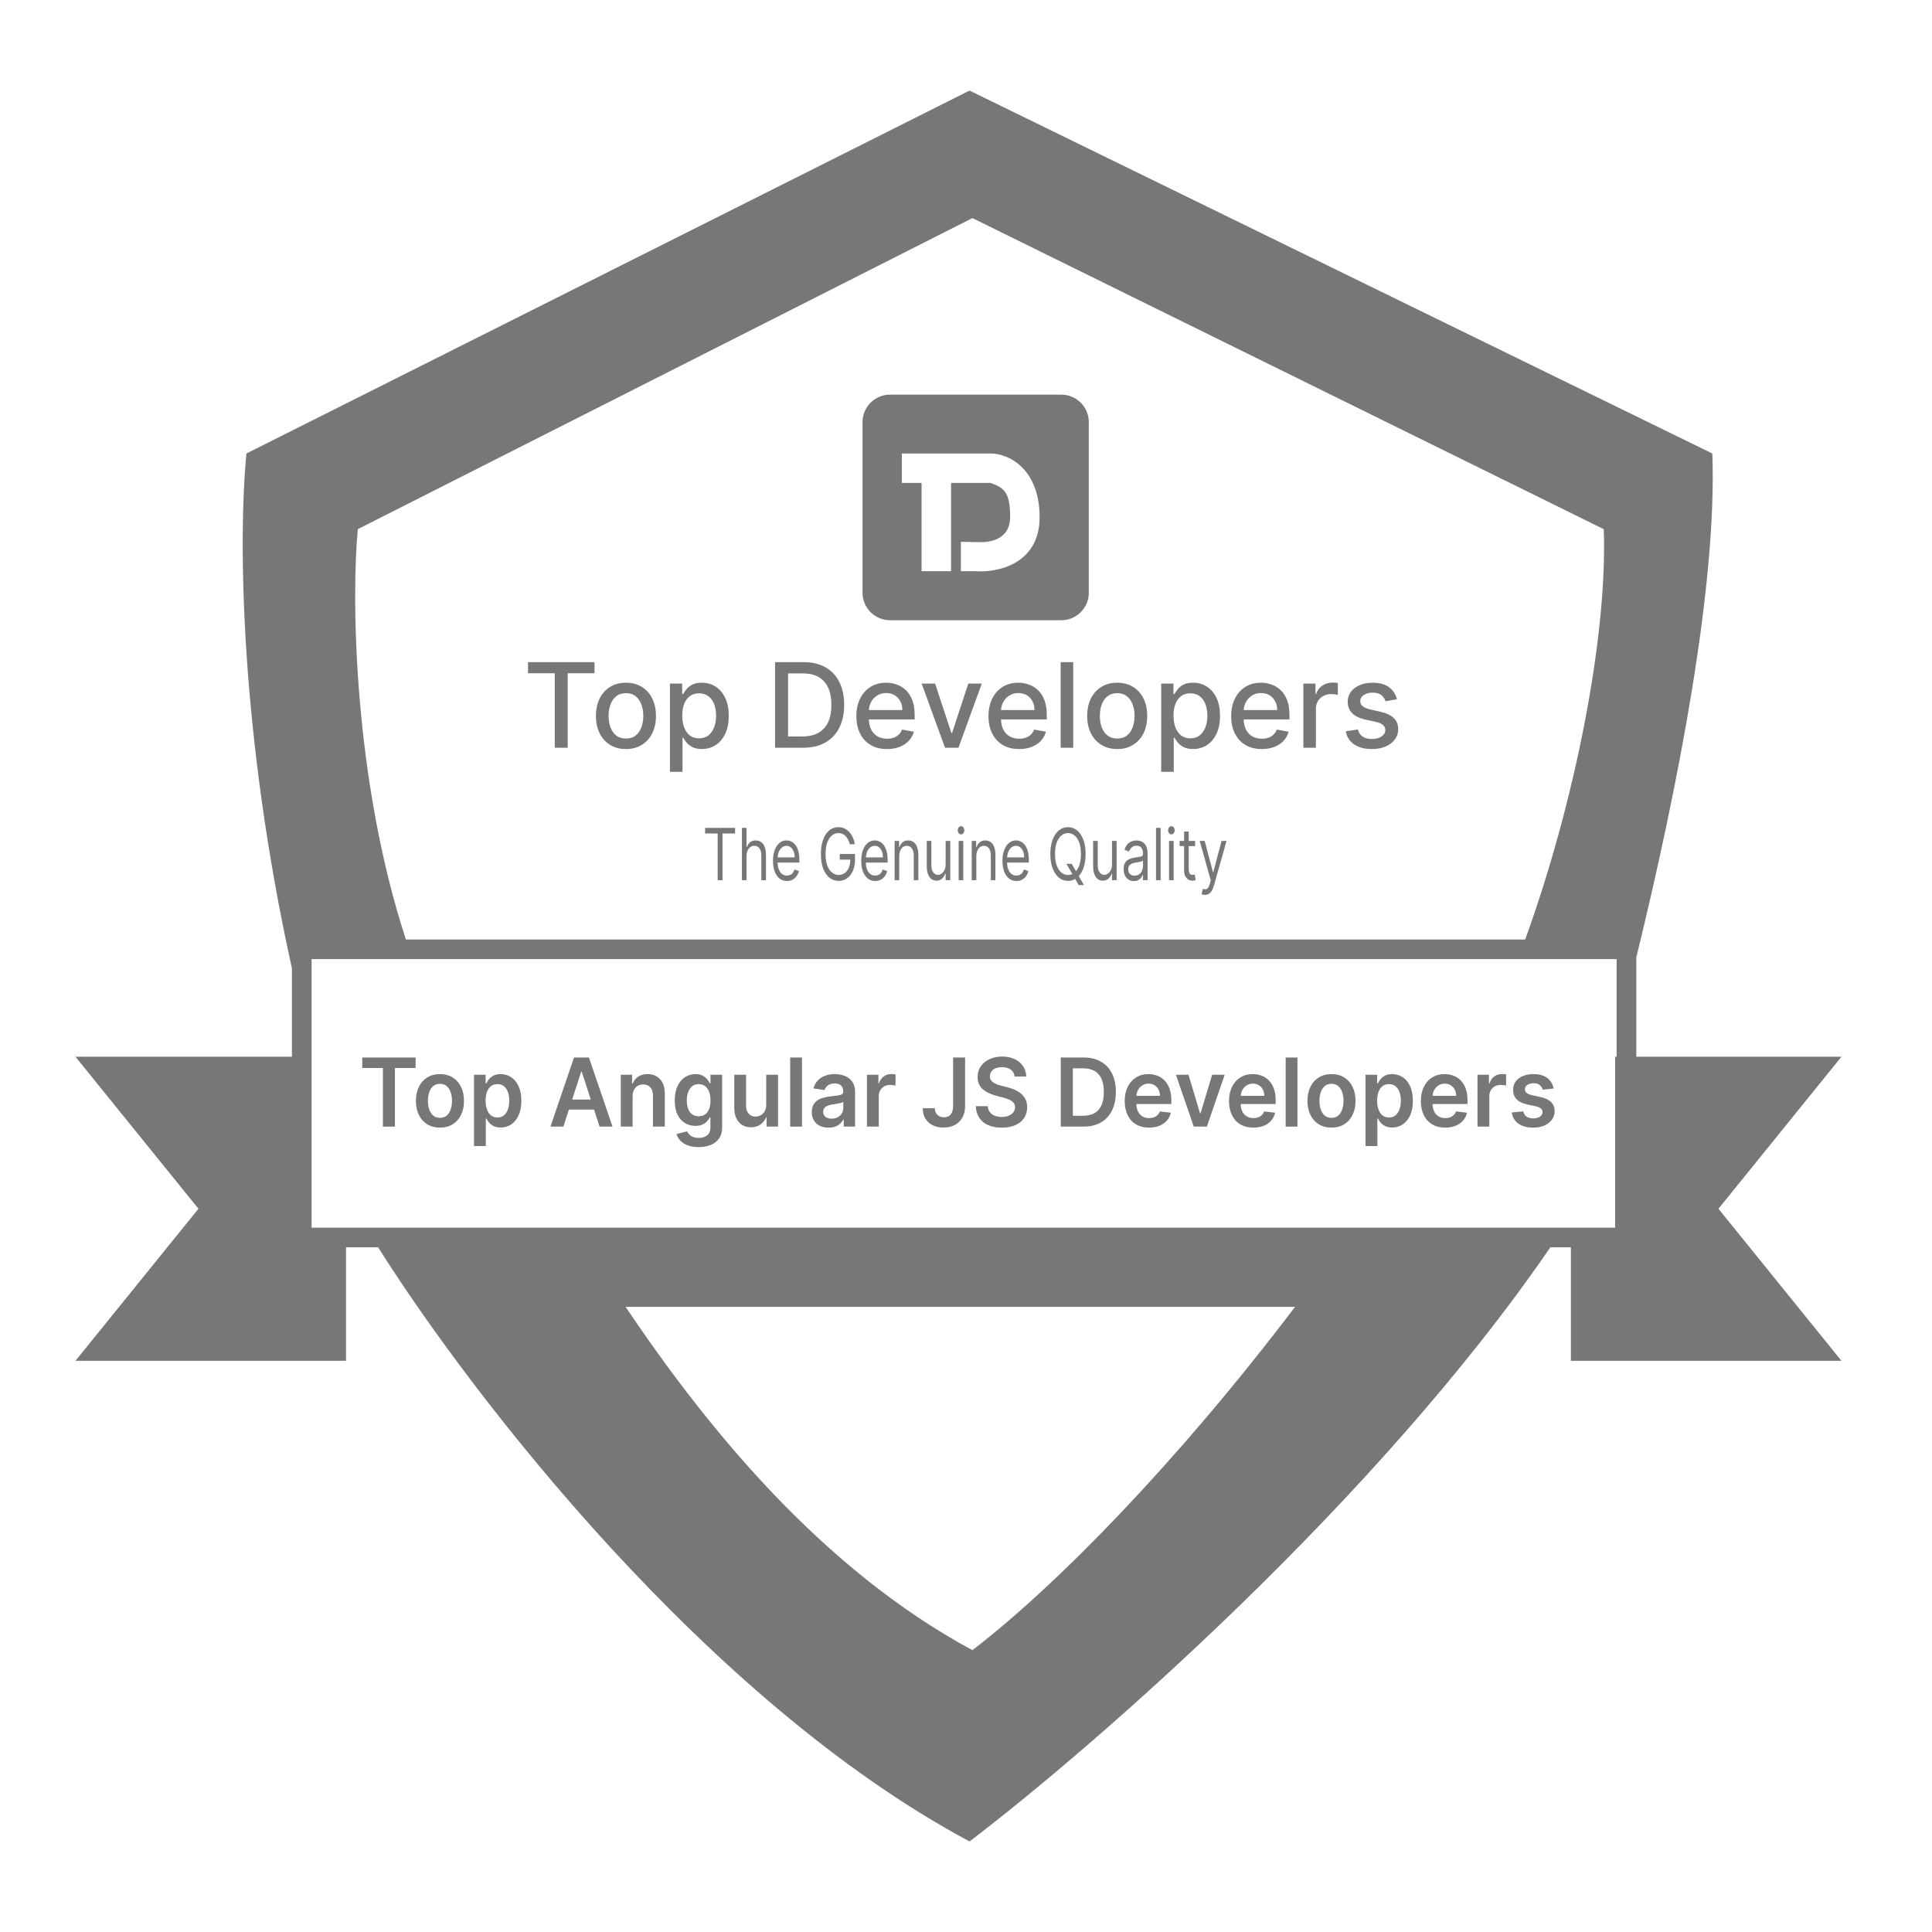 <?xml version="1.0" encoding="UTF-8"?> <svg xmlns="http://www.w3.org/2000/svg" width="128" height="128" viewBox="0 0 128 128" fill="none"> <path d="M66.964 70.865C67.114 70.974 67.199 71.126 67.219 71.321H67.991C67.987 71.063 67.917 70.835 67.781 70.637C67.646 70.437 67.459 70.282 67.221 70.17C66.985 70.057 66.709 70 66.395 70C66.085 70 65.807 70.057 65.562 70.17C65.317 70.282 65.123 70.439 64.98 70.642C64.839 70.844 64.769 71.081 64.769 71.35C64.769 71.678 64.874 71.941 65.084 72.139C65.296 72.336 65.585 72.483 65.949 72.58L66.453 72.714C66.612 72.756 66.75 72.803 66.869 72.857C66.988 72.909 67.081 72.975 67.148 73.054C67.214 73.131 67.248 73.23 67.249 73.349C67.248 73.48 67.21 73.595 67.135 73.693C67.06 73.79 66.956 73.866 66.823 73.921C66.692 73.975 66.539 74.001 66.365 74.001C66.197 74.001 66.046 73.975 65.91 73.923C65.776 73.871 65.668 73.792 65.584 73.686C65.5 73.581 65.453 73.448 65.441 73.288H64.652C64.663 73.592 64.74 73.85 64.881 74.062C65.024 74.273 65.221 74.434 65.474 74.545C65.727 74.655 66.026 74.71 66.371 74.71C66.726 74.71 67.028 74.653 67.277 74.54C67.528 74.425 67.72 74.267 67.853 74.064C67.985 73.86 68.052 73.624 68.052 73.355C68.052 73.157 68.016 72.984 67.944 72.837C67.871 72.689 67.773 72.563 67.649 72.459C67.527 72.355 67.388 72.268 67.232 72.2C67.078 72.131 66.917 72.077 66.75 72.037L66.334 71.929C66.243 71.907 66.153 71.879 66.064 71.847C65.975 71.814 65.893 71.773 65.82 71.726C65.746 71.677 65.688 71.617 65.644 71.547C65.603 71.477 65.582 71.394 65.582 71.299C65.583 71.184 65.616 71.082 65.679 70.993C65.743 70.903 65.834 70.832 65.954 70.78C66.073 70.728 66.217 70.702 66.384 70.702C66.622 70.702 66.815 70.756 66.964 70.865Z" fill="#777777"></path> <path d="M24 70.063V70.758H25.369V74.641H26.165V70.758H27.534V70.063H24Z" fill="#777777"></path> <path fill-rule="evenodd" clip-rule="evenodd" d="M28.305 74.487C28.542 74.634 28.824 74.708 29.148 74.708C29.473 74.708 29.754 74.634 29.991 74.487C30.229 74.339 30.413 74.133 30.543 73.867C30.674 73.602 30.74 73.292 30.74 72.937C30.74 72.583 30.674 72.272 30.543 72.005C30.413 71.738 30.229 71.531 29.991 71.384C29.754 71.236 29.473 71.162 29.148 71.162C28.824 71.162 28.542 71.236 28.305 71.384C28.067 71.531 27.882 71.738 27.751 72.005C27.621 72.272 27.556 72.583 27.556 72.937C27.556 73.292 27.621 73.602 27.751 73.867C27.882 74.133 28.067 74.339 28.305 74.487ZM29.594 73.91C29.475 74.01 29.328 74.06 29.152 74.06C28.972 74.06 28.822 74.01 28.703 73.91C28.584 73.808 28.496 73.673 28.436 73.503C28.379 73.333 28.35 73.144 28.35 72.935C28.35 72.725 28.379 72.535 28.436 72.365C28.496 72.194 28.584 72.057 28.703 71.956C28.822 71.855 28.972 71.804 29.152 71.804C29.328 71.804 29.475 71.855 29.594 71.956C29.712 72.057 29.8 72.194 29.857 72.365C29.917 72.535 29.946 72.725 29.946 72.935C29.946 73.144 29.917 73.333 29.857 73.503C29.8 73.673 29.712 73.808 29.594 73.91Z" fill="#777777"></path> <path fill-rule="evenodd" clip-rule="evenodd" d="M31.404 75.928V71.207H32.174V71.775H32.22C32.26 71.692 32.317 71.603 32.391 71.509C32.464 71.414 32.564 71.332 32.689 71.265C32.815 71.197 32.975 71.162 33.169 71.162C33.426 71.162 33.657 71.23 33.864 71.366C34.071 71.5 34.236 71.699 34.357 71.963C34.479 72.225 34.541 72.547 34.541 72.928C34.541 73.305 34.481 73.626 34.361 73.89C34.241 74.153 34.078 74.355 33.872 74.493C33.666 74.632 33.432 74.701 33.171 74.701C32.981 74.701 32.823 74.668 32.698 74.603C32.572 74.537 32.471 74.458 32.395 74.366C32.32 74.272 32.262 74.183 32.22 74.1H32.187V75.928H31.404ZM32.172 72.924C32.172 73.146 32.203 73.341 32.263 73.507C32.325 73.674 32.414 73.805 32.529 73.899C32.646 73.991 32.787 74.037 32.953 74.037C33.126 74.037 33.271 73.99 33.388 73.894C33.505 73.797 33.592 73.665 33.652 73.499C33.712 73.33 33.742 73.139 33.742 72.924C33.742 72.711 33.713 72.522 33.654 72.356C33.595 72.191 33.507 72.061 33.39 71.967C33.273 71.873 33.127 71.826 32.953 71.826C32.786 71.826 32.644 71.872 32.527 71.963C32.41 72.054 32.321 72.181 32.261 72.345C32.202 72.509 32.172 72.702 32.172 72.924Z" fill="#777777"></path> <path fill-rule="evenodd" clip-rule="evenodd" d="M36.469 74.641H37.325L37.691 73.512H39.357L39.724 74.641H40.58L39.019 70.063H38.028L36.469 74.641ZM39.14 72.846L38.541 71.001H38.506L37.908 72.846H39.14Z" fill="#777777"></path> <path d="M41.912 72.629V74.641H41.129V71.207H41.877V71.791H41.916C41.993 71.598 42.114 71.446 42.282 71.332C42.45 71.219 42.659 71.162 42.907 71.162C43.136 71.162 43.336 71.213 43.506 71.314C43.678 71.416 43.81 71.563 43.904 71.755C43.999 71.947 44.046 72.18 44.044 72.454V74.641H43.261V72.58C43.261 72.35 43.204 72.171 43.088 72.041C42.974 71.911 42.817 71.847 42.615 71.847C42.478 71.847 42.356 71.878 42.249 71.94C42.144 72.001 42.061 72.09 42.001 72.206C41.941 72.323 41.912 72.463 41.912 72.629Z" fill="#777777"></path> <path fill-rule="evenodd" clip-rule="evenodd" d="M45.56 75.882C45.762 75.96 46.004 76 46.285 76C46.584 76 46.85 75.952 47.085 75.857C47.32 75.762 47.506 75.618 47.641 75.425C47.777 75.233 47.844 74.99 47.844 74.697V71.207H47.072V71.775H47.029C46.99 71.692 46.933 71.603 46.858 71.509C46.783 71.414 46.682 71.332 46.555 71.265C46.43 71.197 46.27 71.162 46.075 71.162C45.82 71.162 45.589 71.23 45.381 71.366C45.173 71.5 45.008 71.698 44.886 71.958C44.765 72.218 44.704 72.536 44.704 72.913C44.704 73.287 44.765 73.598 44.886 73.847C45.008 74.095 45.173 74.281 45.379 74.406C45.587 74.53 45.818 74.592 46.073 74.592C46.264 74.592 46.421 74.562 46.547 74.502C46.674 74.443 46.775 74.369 46.852 74.281C46.93 74.193 46.989 74.107 47.029 74.024H47.068V74.674C47.068 74.928 46.995 75.109 46.85 75.22C46.704 75.332 46.52 75.388 46.298 75.388C46.141 75.388 46.01 75.365 45.907 75.32C45.804 75.277 45.723 75.222 45.662 75.155C45.602 75.089 45.556 75.023 45.524 74.956L44.819 75.133C44.866 75.292 44.951 75.437 45.074 75.569C45.197 75.7 45.359 75.804 45.56 75.882ZM46.715 73.832C46.599 73.915 46.457 73.957 46.292 73.957C46.12 73.957 45.975 73.914 45.857 73.827C45.74 73.739 45.651 73.617 45.591 73.46C45.532 73.302 45.502 73.118 45.502 72.908C45.502 72.701 45.532 72.516 45.591 72.354C45.65 72.19 45.738 72.061 45.855 71.967C45.971 71.873 46.117 71.826 46.292 71.826C46.46 71.826 46.602 71.872 46.718 71.963C46.834 72.052 46.922 72.178 46.981 72.341C47.042 72.503 47.072 72.692 47.072 72.908C47.072 73.127 47.042 73.315 46.981 73.472C46.921 73.628 46.832 73.748 46.715 73.832Z" fill="#777777"></path> <path d="M50.764 73.197V71.207H51.547V74.641H50.788V74.031H50.754C50.678 74.223 50.555 74.38 50.384 74.502C50.214 74.624 50.004 74.686 49.754 74.686C49.536 74.686 49.344 74.636 49.177 74.536C49.011 74.434 48.881 74.288 48.788 74.095C48.694 73.902 48.647 73.668 48.647 73.393V71.207H49.43V73.268C49.43 73.486 49.487 73.659 49.603 73.787C49.718 73.915 49.87 73.979 50.057 73.979C50.172 73.979 50.284 73.95 50.392 73.892C50.5 73.834 50.589 73.747 50.658 73.633C50.729 73.516 50.764 73.371 50.764 73.197Z" fill="#777777"></path> <path d="M53.135 74.641V70.063H52.352V74.641H53.135Z" fill="#777777"></path> <path fill-rule="evenodd" clip-rule="evenodd" d="M54.896 74.71C54.686 74.71 54.496 74.671 54.328 74.594C54.16 74.515 54.028 74.399 53.93 74.245C53.833 74.092 53.785 73.902 53.785 73.677C53.785 73.484 53.819 73.323 53.889 73.197C53.958 73.07 54.052 72.969 54.172 72.893C54.291 72.817 54.426 72.759 54.576 72.721C54.728 72.68 54.884 72.651 55.046 72.633C55.24 72.612 55.398 72.594 55.519 72.578C55.64 72.56 55.728 72.533 55.783 72.497C55.839 72.46 55.867 72.402 55.867 72.325V72.311C55.867 72.143 55.819 72.013 55.722 71.92C55.626 71.828 55.487 71.782 55.305 71.782C55.113 71.782 54.961 71.825 54.849 71.911C54.738 71.998 54.663 72.1 54.624 72.218L53.893 72.11C53.95 71.902 54.046 71.727 54.178 71.587C54.311 71.446 54.473 71.34 54.665 71.27C54.857 71.198 55.069 71.162 55.301 71.162C55.461 71.162 55.62 71.182 55.779 71.221C55.937 71.259 56.082 71.323 56.214 71.413C56.345 71.501 56.45 71.621 56.529 71.773C56.61 71.925 56.65 72.115 56.65 72.343V74.641H55.898V74.169H55.872C55.824 74.264 55.757 74.354 55.671 74.437C55.586 74.519 55.478 74.586 55.348 74.636C55.22 74.686 55.069 74.71 54.896 74.71ZM55.1 74.115C55.257 74.115 55.393 74.084 55.508 74.019C55.624 73.954 55.712 73.867 55.774 73.76C55.838 73.653 55.87 73.536 55.87 73.409V73.004C55.845 73.025 55.803 73.045 55.744 73.063C55.687 73.081 55.622 73.096 55.55 73.109C55.477 73.123 55.406 73.135 55.335 73.145C55.265 73.156 55.203 73.165 55.151 73.172C55.035 73.189 54.93 73.215 54.838 73.253C54.746 73.29 54.673 73.342 54.62 73.409C54.566 73.475 54.539 73.56 54.539 73.664C54.539 73.813 54.592 73.925 54.697 74.001C54.803 74.078 54.937 74.115 55.1 74.115Z" fill="#777777"></path> <path d="M58.197 71.207H57.438V74.641H58.221V72.622C58.221 72.476 58.253 72.347 58.318 72.236C58.383 72.124 58.471 72.037 58.584 71.974C58.698 71.91 58.826 71.878 58.969 71.878C59.035 71.878 59.104 71.883 59.174 71.893C59.246 71.902 59.299 71.913 59.332 71.925V71.18C59.296 71.173 59.251 71.168 59.196 71.165C59.143 71.16 59.094 71.158 59.051 71.158C58.861 71.158 58.691 71.212 58.543 71.321C58.396 71.428 58.292 71.581 58.231 71.779H58.197V71.207Z" fill="#777777"></path> <path d="M63.145 70.063H63.941V73.282C63.94 73.577 63.879 73.831 63.76 74.044C63.64 74.256 63.473 74.419 63.258 74.534C63.044 74.647 62.796 74.703 62.512 74.703C62.252 74.703 62.019 74.656 61.811 74.56C61.605 74.463 61.441 74.32 61.32 74.131C61.199 73.942 61.138 73.706 61.138 73.425H61.936C61.938 73.548 61.964 73.655 62.014 73.744C62.066 73.834 62.137 73.902 62.228 73.95C62.319 73.998 62.424 74.022 62.542 74.022C62.67 74.022 62.779 73.994 62.868 73.939C62.958 73.882 63.026 73.799 63.072 73.689C63.119 73.578 63.144 73.443 63.145 73.282V70.063Z" fill="#777777"></path> <path fill-rule="evenodd" clip-rule="evenodd" d="M71.779 74.641H70.278V70.063H71.809C72.249 70.063 72.626 70.154 72.942 70.338C73.26 70.519 73.503 70.781 73.673 71.122C73.844 71.463 73.929 71.872 73.929 72.347C73.929 72.824 73.843 73.234 73.671 73.577C73.501 73.919 73.255 74.183 72.934 74.366C72.614 74.549 72.229 74.641 71.779 74.641ZM71.08 73.923H71.74C72.048 73.923 72.306 73.865 72.512 73.749C72.718 73.631 72.873 73.456 72.977 73.224C73.081 72.99 73.133 72.697 73.133 72.347C73.133 71.997 73.081 71.706 72.977 71.475C72.873 71.243 72.719 71.069 72.516 70.954C72.314 70.838 72.064 70.78 71.764 70.78H71.08V73.923Z" fill="#777777"></path> <path fill-rule="evenodd" clip-rule="evenodd" d="M75.264 74.493C75.506 74.636 75.794 74.708 76.127 74.708C76.385 74.708 76.614 74.668 76.815 74.587C77.015 74.505 77.18 74.391 77.308 74.243C77.438 74.094 77.526 73.919 77.572 73.72L76.841 73.635C76.806 73.732 76.755 73.813 76.687 73.879C76.619 73.944 76.539 73.994 76.447 74.028C76.355 74.061 76.252 74.078 76.138 74.078C75.968 74.078 75.819 74.04 75.692 73.966C75.565 73.89 75.467 73.781 75.396 73.639C75.328 73.501 75.293 73.336 75.29 73.145H77.604V72.897C77.604 72.596 77.564 72.337 77.483 72.119C77.402 71.9 77.291 71.72 77.15 71.578C77.01 71.437 76.849 71.332 76.666 71.265C76.484 71.197 76.291 71.162 76.086 71.162C75.769 71.162 75.493 71.238 75.258 71.388C75.023 71.537 74.84 71.746 74.708 72.014C74.579 72.281 74.514 72.591 74.514 72.944C74.514 73.303 74.579 73.615 74.708 73.881C74.838 74.145 75.023 74.349 75.264 74.493ZM75.292 72.6C75.299 72.465 75.332 72.341 75.392 72.227C75.46 72.097 75.554 71.993 75.675 71.914C75.796 71.833 75.937 71.793 76.097 71.793C76.247 71.793 76.378 71.828 76.49 71.898C76.604 71.968 76.693 72.064 76.756 72.186C76.82 72.307 76.852 72.445 76.854 72.6H75.292Z" fill="#777777"></path> <path d="M79.956 74.641H79.091L77.908 71.207H78.742L79.506 73.758H79.54L80.306 71.207H81.139L79.956 74.641Z" fill="#777777"></path> <path fill-rule="evenodd" clip-rule="evenodd" d="M82.175 74.493C82.418 74.636 82.705 74.708 83.038 74.708C83.296 74.708 83.526 74.668 83.726 74.587C83.927 74.505 84.091 74.391 84.219 74.243C84.349 74.094 84.437 73.919 84.483 73.72L83.752 73.635C83.717 73.732 83.666 73.813 83.599 73.879C83.531 73.944 83.451 73.994 83.358 74.028C83.266 74.061 83.163 74.078 83.049 74.078C82.879 74.078 82.731 74.04 82.604 73.966C82.477 73.89 82.378 73.781 82.307 73.639C82.239 73.501 82.204 73.336 82.201 73.145H84.516V72.897C84.516 72.596 84.475 72.337 84.394 72.119C84.314 71.9 84.203 71.72 84.061 71.578C83.921 71.437 83.76 71.332 83.577 71.265C83.395 71.197 83.202 71.162 82.997 71.162C82.68 71.162 82.404 71.238 82.169 71.388C81.934 71.537 81.751 71.746 81.62 72.014C81.49 72.281 81.425 72.591 81.425 72.944C81.425 73.303 81.49 73.615 81.62 73.881C81.749 74.145 81.935 74.349 82.175 74.493ZM82.203 72.6C82.21 72.465 82.244 72.341 82.303 72.227C82.371 72.097 82.465 71.993 82.586 71.914C82.707 71.833 82.848 71.793 83.008 71.793C83.158 71.793 83.289 71.828 83.402 71.898C83.516 71.968 83.604 72.064 83.668 72.186C83.731 72.307 83.764 72.445 83.765 72.6H82.203Z" fill="#777777"></path> <path d="M85.961 70.063V74.641H85.178V70.063H85.961Z" fill="#777777"></path> <path fill-rule="evenodd" clip-rule="evenodd" d="M87.371 74.487C87.609 74.634 87.891 74.708 88.215 74.708C88.539 74.708 88.821 74.634 89.058 74.487C89.296 74.339 89.48 74.133 89.61 73.867C89.741 73.602 89.807 73.292 89.807 72.937C89.807 72.583 89.741 72.272 89.61 72.005C89.48 71.738 89.296 71.531 89.058 71.384C88.821 71.236 88.539 71.162 88.215 71.162C87.891 71.162 87.609 71.236 87.371 71.384C87.134 71.531 86.949 71.738 86.818 72.005C86.688 72.272 86.623 72.583 86.623 72.937C86.623 73.292 86.688 73.602 86.818 73.867C86.949 74.133 87.134 74.339 87.371 74.487ZM88.66 73.91C88.542 74.01 88.395 74.06 88.219 74.06C88.039 74.06 87.889 74.01 87.769 73.91C87.651 73.808 87.563 73.673 87.503 73.503C87.446 73.333 87.417 73.144 87.417 72.935C87.417 72.725 87.446 72.535 87.503 72.365C87.563 72.194 87.651 72.057 87.769 71.956C87.889 71.855 88.039 71.804 88.219 71.804C88.395 71.804 88.542 71.855 88.66 71.956C88.779 72.057 88.867 72.194 88.924 72.365C88.984 72.535 89.013 72.725 89.013 72.935C89.013 73.144 88.984 73.333 88.924 73.503C88.867 73.673 88.779 73.808 88.66 73.91Z" fill="#777777"></path> <path fill-rule="evenodd" clip-rule="evenodd" d="M90.471 75.928V71.207H91.241V71.775H91.287C91.327 71.692 91.384 71.603 91.458 71.509C91.531 71.414 91.631 71.332 91.756 71.265C91.882 71.197 92.042 71.162 92.236 71.162C92.493 71.162 92.724 71.23 92.93 71.366C93.138 71.5 93.302 71.699 93.424 71.963C93.546 72.225 93.607 72.547 93.607 72.928C93.607 73.305 93.548 73.626 93.428 73.89C93.308 74.153 93.145 74.355 92.939 74.493C92.733 74.632 92.499 74.701 92.238 74.701C92.048 74.701 91.89 74.668 91.765 74.603C91.639 74.537 91.538 74.458 91.462 74.366C91.387 74.272 91.329 74.183 91.287 74.1H91.254V75.928H90.471ZM91.239 72.924C91.239 73.146 91.269 73.341 91.33 73.507C91.392 73.674 91.481 73.805 91.596 73.899C91.713 73.991 91.854 74.037 92.02 74.037C92.193 74.037 92.338 73.99 92.455 73.894C92.571 73.797 92.659 73.665 92.719 73.499C92.779 73.33 92.809 73.139 92.809 72.924C92.809 72.711 92.78 72.522 92.721 72.356C92.662 72.191 92.574 72.061 92.457 71.967C92.34 71.873 92.194 71.826 92.02 71.826C91.853 71.826 91.711 71.872 91.594 71.963C91.477 72.054 91.388 72.181 91.328 72.345C91.269 72.509 91.239 72.702 91.239 72.924Z" fill="#777777"></path> <path fill-rule="evenodd" clip-rule="evenodd" d="M94.886 74.493C95.128 74.636 95.416 74.708 95.749 74.708C96.007 74.708 96.236 74.668 96.436 74.587C96.637 74.505 96.801 74.391 96.93 74.243C97.059 74.094 97.147 73.919 97.193 73.72L96.462 73.635C96.428 73.732 96.377 73.813 96.309 73.879C96.241 73.944 96.161 73.994 96.069 74.028C95.976 74.061 95.873 74.078 95.759 74.078C95.589 74.078 95.441 74.04 95.314 73.966C95.187 73.89 95.088 73.781 95.018 73.639C94.949 73.501 94.914 73.336 94.912 73.145H97.226V72.897C97.226 72.596 97.186 72.337 97.105 72.119C97.024 71.9 96.913 71.72 96.772 71.578C96.632 71.437 96.47 71.332 96.287 71.265C96.106 71.197 95.912 71.162 95.707 71.162C95.39 71.162 95.114 71.238 94.879 71.388C94.644 71.537 94.461 71.746 94.33 72.014C94.2 72.281 94.135 72.591 94.135 72.944C94.135 73.303 94.2 73.615 94.33 73.881C94.46 74.145 94.645 74.349 94.886 74.493ZM94.913 72.6C94.921 72.465 94.954 72.341 95.013 72.227C95.081 72.097 95.175 71.993 95.297 71.914C95.418 71.833 95.558 71.793 95.718 71.793C95.868 71.793 95.999 71.828 96.112 71.898C96.226 71.968 96.315 72.064 96.378 72.186C96.442 72.307 96.474 72.445 96.475 72.6H94.913Z" fill="#777777"></path> <path d="M97.888 71.207H98.647V71.779H98.682C98.743 71.581 98.846 71.428 98.993 71.321C99.142 71.212 99.311 71.158 99.502 71.158C99.545 71.158 99.593 71.16 99.647 71.165C99.701 71.168 99.747 71.173 99.783 71.18V71.925C99.75 71.913 99.697 71.902 99.625 71.893C99.554 71.883 99.486 71.878 99.419 71.878C99.277 71.878 99.148 71.91 99.034 71.974C98.922 72.037 98.833 72.124 98.769 72.236C98.704 72.347 98.671 72.476 98.671 72.622V74.641H97.888V71.207Z" fill="#777777"></path> <path d="M102.215 72.195L102.929 72.115C102.875 71.823 102.736 71.591 102.511 71.419C102.288 71.248 101.981 71.162 101.592 71.162C101.327 71.162 101.092 71.206 100.889 71.292C100.687 71.377 100.529 71.498 100.415 71.654C100.303 71.809 100.247 71.993 100.249 72.204C100.247 72.454 100.323 72.662 100.476 72.826C100.629 72.988 100.865 73.104 101.183 73.172L101.75 73.295C101.903 73.329 102.015 73.379 102.087 73.443C102.161 73.507 102.198 73.588 102.198 73.686C102.198 73.802 102.141 73.9 102.027 73.979C101.914 74.058 101.765 74.098 101.579 74.098C101.399 74.098 101.252 74.058 101.14 73.979C101.028 73.9 100.954 73.783 100.919 73.628L100.156 73.704C100.203 74.02 100.351 74.267 100.599 74.444C100.847 74.62 101.175 74.708 101.581 74.708C101.858 74.708 102.103 74.662 102.317 74.569C102.53 74.477 102.696 74.349 102.816 74.185C102.937 74.019 102.999 73.829 103 73.612C102.999 73.367 102.921 73.168 102.766 73.016C102.614 72.864 102.38 72.753 102.066 72.683L101.499 72.557C101.33 72.517 101.209 72.466 101.136 72.403C101.064 72.341 101.028 72.259 101.03 72.159C101.028 72.043 101.082 71.949 101.192 71.876C101.303 71.802 101.44 71.766 101.603 71.766C101.724 71.766 101.826 71.786 101.91 71.826C101.994 71.867 102.06 71.919 102.109 71.985C102.159 72.051 102.195 72.121 102.215 72.195Z" fill="#777777"></path> <path fill-rule="evenodd" clip-rule="evenodd" d="M57.145 27.965C57.145 26.96 57.962 26.146 58.97 26.146H70.311C71.319 26.146 72.136 26.96 72.136 27.965V39.273C72.136 40.278 71.319 41.092 70.311 41.092H58.97C57.962 41.092 57.145 40.278 57.145 39.273V27.965ZM59.752 30.045H65.618C66.922 30.045 68.877 31.15 68.877 34.269C68.877 37.388 66.053 37.951 64.641 37.843H63.663V35.894L64.77 35.919H64.966C65.767 35.934 66.922 35.628 66.922 34.269C66.922 32.709 66.596 32.319 65.618 31.994H63.011V37.843H61.056V31.994H59.752V30.045Z" fill="#777777"></path> <path d="M34.983 43.869V44.606H36.755V49.541H37.611V44.606H39.386V43.869H34.983Z" fill="#777777"></path> <path fill-rule="evenodd" clip-rule="evenodd" d="M41.47 49.627C41.07 49.627 40.721 49.535 40.423 49.352C40.125 49.169 39.894 48.914 39.729 48.585C39.564 48.257 39.482 47.873 39.482 47.433C39.482 46.992 39.564 46.606 39.729 46.276C39.894 45.945 40.125 45.688 40.423 45.506C40.721 45.323 41.07 45.232 41.47 45.232C41.87 45.232 42.219 45.323 42.518 45.506C42.816 45.688 43.047 45.945 43.212 46.276C43.377 46.606 43.459 46.992 43.459 47.433C43.459 47.873 43.377 48.257 43.212 48.585C43.047 48.914 42.816 49.169 42.518 49.352C42.219 49.535 41.87 49.627 41.47 49.627ZM41.473 48.931C41.732 48.931 41.947 48.863 42.118 48.726C42.288 48.59 42.414 48.408 42.495 48.181C42.579 47.954 42.62 47.704 42.62 47.43C42.62 47.159 42.579 46.91 42.495 46.683C42.414 46.454 42.288 46.27 42.118 46.132C41.947 45.993 41.732 45.924 41.473 45.924C41.212 45.924 40.995 45.993 40.823 46.132C40.653 46.27 40.526 46.454 40.443 46.683C40.361 46.91 40.321 47.159 40.321 47.43C40.321 47.704 40.361 47.954 40.443 48.181C40.526 48.408 40.653 48.59 40.823 48.726C40.995 48.863 41.212 48.931 41.473 48.931Z" fill="#777777"></path> <path fill-rule="evenodd" clip-rule="evenodd" d="M44.386 51.136V45.287H45.197V45.977H45.267C45.315 45.888 45.384 45.785 45.475 45.669C45.566 45.553 45.692 45.451 45.853 45.364C46.014 45.276 46.227 45.232 46.492 45.232C46.836 45.232 47.143 45.318 47.414 45.492C47.684 45.666 47.896 45.916 48.05 46.242C48.205 46.569 48.283 46.962 48.283 47.422C48.283 47.882 48.206 48.276 48.053 48.605C47.899 48.931 47.688 49.183 47.419 49.361C47.151 49.536 46.844 49.624 46.5 49.624C46.241 49.624 46.029 49.58 45.864 49.493C45.701 49.407 45.573 49.305 45.481 49.189C45.388 49.073 45.317 48.969 45.267 48.879H45.217V51.136H44.386ZM45.2 47.414C45.2 47.713 45.243 47.975 45.331 48.2C45.418 48.425 45.544 48.602 45.708 48.729C45.873 48.855 46.075 48.917 46.314 48.917C46.562 48.917 46.769 48.852 46.936 48.721C47.103 48.588 47.229 48.408 47.314 48.181C47.401 47.954 47.444 47.698 47.444 47.414C47.444 47.133 47.402 46.881 47.317 46.658C47.233 46.434 47.107 46.258 46.939 46.129C46.772 46 46.564 45.935 46.314 45.935C46.073 45.935 45.869 45.997 45.703 46.12C45.538 46.244 45.413 46.417 45.328 46.638C45.243 46.86 45.2 47.118 45.2 47.414Z" fill="#777777"></path> <path fill-rule="evenodd" clip-rule="evenodd" d="M53.192 49.541H51.35V43.869H53.25C53.808 43.869 54.286 43.983 54.686 44.21C55.086 44.435 55.393 44.759 55.606 45.182C55.82 45.603 55.928 46.108 55.928 46.697C55.928 47.287 55.819 47.795 55.603 48.22C55.388 48.644 55.077 48.971 54.67 49.2C54.262 49.427 53.77 49.541 53.192 49.541ZM52.209 48.793H53.145C53.578 48.793 53.938 48.712 54.225 48.549C54.512 48.385 54.727 48.148 54.87 47.837C55.012 47.526 55.083 47.145 55.083 46.697C55.083 46.252 55.012 45.874 54.87 45.564C54.729 45.254 54.519 45.018 54.239 44.858C53.959 44.697 53.612 44.617 53.197 44.617H52.209V48.793Z" fill="#777777"></path> <path fill-rule="evenodd" clip-rule="evenodd" d="M58.767 49.627C58.347 49.627 57.985 49.537 57.681 49.358C57.379 49.177 57.146 48.923 56.981 48.596C56.818 48.268 56.737 47.883 56.737 47.441C56.737 47.006 56.818 46.622 56.981 46.289C57.146 45.957 57.376 45.698 57.67 45.511C57.966 45.325 58.313 45.232 58.709 45.232C58.95 45.232 59.183 45.271 59.409 45.351C59.635 45.43 59.837 45.555 60.017 45.724C60.197 45.894 60.338 46.115 60.442 46.386C60.546 46.656 60.598 46.984 60.598 47.37V47.663H57.565C57.572 47.922 57.621 48.145 57.715 48.33C57.816 48.53 57.958 48.682 58.139 48.787C58.321 48.891 58.533 48.942 58.776 48.942C58.933 48.942 59.077 48.92 59.206 48.876C59.336 48.83 59.448 48.761 59.542 48.671C59.637 48.581 59.709 48.469 59.759 48.336L60.545 48.477C60.482 48.708 60.369 48.91 60.206 49.084C60.045 49.255 59.842 49.389 59.598 49.485C59.355 49.579 59.078 49.627 58.767 49.627ZM57.703 46.53C57.622 46.689 57.577 46.86 57.567 47.043H59.784C59.784 46.825 59.739 46.632 59.651 46.464C59.562 46.294 59.437 46.16 59.276 46.062C59.116 45.965 58.929 45.916 58.714 45.916C58.481 45.916 58.277 45.973 58.103 46.087C57.931 46.2 57.798 46.348 57.703 46.53Z" fill="#777777"></path> <path d="M63.5 49.541H62.611L61.061 45.287H61.952L63.033 48.56H63.077L64.155 45.287H65.047L63.5 49.541Z" fill="#777777"></path> <path fill-rule="evenodd" clip-rule="evenodd" d="M67.521 49.627C67.1 49.627 66.739 49.537 66.435 49.358C66.133 49.177 65.9 48.923 65.735 48.596C65.572 48.268 65.49 47.883 65.49 47.441C65.49 47.006 65.572 46.622 65.735 46.289C65.9 45.957 66.129 45.698 66.424 45.511C66.72 45.325 67.066 45.232 67.463 45.232C67.703 45.232 67.936 45.271 68.162 45.351C68.388 45.43 68.591 45.555 68.771 45.724C68.95 45.894 69.092 46.115 69.196 46.386C69.299 46.656 69.351 46.984 69.351 47.37V47.663H66.319C66.325 47.922 66.375 48.145 66.468 48.33C66.57 48.53 66.712 48.682 66.893 48.787C67.075 48.891 67.287 48.942 67.529 48.942C67.687 48.942 67.83 48.92 67.96 48.876C68.089 48.83 68.201 48.761 68.296 48.671C68.39 48.581 68.462 48.469 68.512 48.336L69.299 48.477C69.236 48.708 69.123 48.91 68.96 49.084C68.799 49.255 68.596 49.389 68.351 49.485C68.109 49.579 67.832 49.627 67.521 49.627ZM66.457 46.53C66.376 46.689 66.33 46.86 66.32 47.043H68.537C68.537 46.825 68.493 46.632 68.404 46.464C68.315 46.294 68.19 46.16 68.029 46.062C67.87 45.965 67.683 45.916 67.468 45.916C67.235 45.916 67.031 45.973 66.857 46.087C66.685 46.2 66.551 46.348 66.457 46.53Z" fill="#777777"></path> <path d="M71.103 43.869V49.541H70.273V43.869H71.103Z" fill="#777777"></path> <path fill-rule="evenodd" clip-rule="evenodd" d="M74.018 49.627C73.618 49.627 73.269 49.535 72.971 49.352C72.672 49.169 72.441 48.914 72.276 48.585C72.111 48.257 72.029 47.873 72.029 47.433C72.029 46.992 72.111 46.606 72.276 46.276C72.441 45.945 72.672 45.688 72.971 45.506C73.269 45.323 73.618 45.232 74.018 45.232C74.418 45.232 74.767 45.323 75.065 45.506C75.363 45.688 75.594 45.945 75.759 46.276C75.924 46.606 76.006 46.992 76.006 47.433C76.006 47.873 75.924 48.257 75.759 48.585C75.594 48.914 75.363 49.169 75.065 49.352C74.767 49.535 74.418 49.627 74.018 49.627ZM74.02 48.931C74.28 48.931 74.495 48.863 74.665 48.726C74.835 48.59 74.961 48.408 75.043 48.181C75.126 47.954 75.168 47.704 75.168 47.43C75.168 47.159 75.126 46.91 75.043 46.683C74.961 46.454 74.835 46.27 74.665 46.132C74.495 45.993 74.28 45.924 74.02 45.924C73.759 45.924 73.543 45.993 73.371 46.132C73.2 46.27 73.073 46.454 72.99 46.683C72.908 46.91 72.868 47.159 72.868 47.43C72.868 47.704 72.908 47.954 72.99 48.181C73.073 48.408 73.2 48.59 73.371 48.726C73.543 48.863 73.759 48.931 74.02 48.931Z" fill="#777777"></path> <path fill-rule="evenodd" clip-rule="evenodd" d="M76.933 51.136V45.287H77.745V45.977H77.814C77.862 45.888 77.931 45.785 78.022 45.669C78.113 45.553 78.239 45.451 78.4 45.364C78.561 45.276 78.774 45.232 79.039 45.232C79.383 45.232 79.691 45.318 79.961 45.492C80.231 45.666 80.443 45.916 80.597 46.242C80.753 46.569 80.83 46.962 80.83 47.422C80.83 47.882 80.754 48.276 80.6 48.605C80.446 48.931 80.235 49.183 79.967 49.361C79.698 49.536 79.392 49.624 79.047 49.624C78.788 49.624 78.576 49.58 78.411 49.493C78.248 49.407 78.12 49.305 78.028 49.189C77.935 49.073 77.864 48.969 77.814 48.879H77.764V51.136H76.933ZM77.747 47.414C77.747 47.713 77.791 47.975 77.878 48.2C77.965 48.425 78.091 48.602 78.256 48.729C78.42 48.855 78.622 48.917 78.861 48.917C79.109 48.917 79.317 48.852 79.483 48.721C79.65 48.588 79.776 48.408 79.861 48.181C79.948 47.954 79.992 47.698 79.992 47.414C79.992 47.133 79.949 46.881 79.864 46.658C79.781 46.434 79.654 46.258 79.486 46.129C79.319 46 79.111 45.935 78.861 45.935C78.62 45.935 78.417 45.997 78.25 46.12C78.085 46.244 77.96 46.417 77.875 46.638C77.79 46.86 77.747 47.118 77.747 47.414Z" fill="#777777"></path> <path fill-rule="evenodd" clip-rule="evenodd" d="M83.6 49.627C83.179 49.627 82.817 49.537 82.514 49.358C82.212 49.177 81.978 48.923 81.814 48.596C81.651 48.268 81.569 47.883 81.569 47.441C81.569 47.006 81.651 46.622 81.814 46.289C81.978 45.957 82.208 45.698 82.502 45.511C82.799 45.325 83.145 45.232 83.541 45.232C83.782 45.232 84.015 45.271 84.241 45.351C84.467 45.43 84.67 45.555 84.85 45.724C85.029 45.894 85.171 46.115 85.275 46.386C85.378 46.656 85.43 46.984 85.43 47.37V47.663H82.398C82.404 47.922 82.454 48.145 82.547 48.33C82.649 48.53 82.79 48.682 82.972 48.787C83.153 48.891 83.365 48.942 83.608 48.942C83.765 48.942 83.909 48.92 84.038 48.876C84.168 48.83 84.28 48.761 84.375 48.671C84.469 48.581 84.541 48.469 84.591 48.336L85.377 48.477C85.314 48.708 85.201 48.91 85.038 49.084C84.877 49.255 84.675 49.389 84.43 49.485C84.188 49.579 83.911 49.627 83.6 49.627ZM82.536 46.53C82.455 46.689 82.409 46.86 82.399 47.043H84.616C84.616 46.825 84.572 46.632 84.483 46.464C84.394 46.294 84.269 46.16 84.108 46.062C83.949 45.965 83.762 45.916 83.547 45.916C83.314 45.916 83.11 45.973 82.936 46.087C82.764 46.2 82.63 46.348 82.536 46.53Z" fill="#777777"></path> <path d="M86.352 45.287H87.154V45.963H87.199C87.276 45.734 87.414 45.554 87.61 45.423C87.808 45.29 88.032 45.223 88.282 45.223C88.334 45.223 88.395 45.225 88.465 45.229C88.538 45.233 88.594 45.237 88.635 45.243V46.035C88.601 46.026 88.542 46.015 88.457 46.004C88.372 45.991 88.287 45.985 88.201 45.985C88.005 45.985 87.83 46.026 87.677 46.109C87.525 46.191 87.404 46.304 87.315 46.45C87.227 46.594 87.182 46.758 87.182 46.943V49.541H86.352V45.287Z" fill="#777777"></path> <path d="M92.55 46.325L91.798 46.458C91.766 46.362 91.716 46.271 91.648 46.184C91.581 46.097 91.49 46.026 91.376 45.971C91.261 45.916 91.117 45.888 90.945 45.888C90.71 45.888 90.514 45.941 90.356 46.046C90.199 46.149 90.12 46.283 90.12 46.447C90.12 46.59 90.173 46.704 90.278 46.791C90.384 46.877 90.554 46.949 90.79 47.004L91.467 47.159C91.86 47.249 92.152 47.389 92.345 47.577C92.537 47.766 92.634 48.01 92.634 48.311C92.634 48.566 92.56 48.793 92.412 48.992C92.265 49.19 92.061 49.345 91.798 49.458C91.537 49.57 91.234 49.627 90.889 49.627C90.412 49.627 90.022 49.525 89.72 49.322C89.418 49.117 89.233 48.826 89.165 48.45L89.967 48.328C90.017 48.536 90.12 48.694 90.276 48.801C90.431 48.906 90.634 48.959 90.884 48.959C91.156 48.959 91.374 48.903 91.537 48.79C91.7 48.676 91.781 48.536 91.781 48.372C91.781 48.239 91.731 48.127 91.631 48.037C91.533 47.946 91.382 47.878 91.178 47.832L90.456 47.674C90.058 47.584 89.764 47.44 89.573 47.242C89.384 47.045 89.29 46.794 89.29 46.492C89.29 46.241 89.36 46.021 89.501 45.833C89.641 45.644 89.836 45.497 90.084 45.392C90.332 45.285 90.616 45.232 90.937 45.232C91.398 45.232 91.761 45.331 92.025 45.531C92.29 45.728 92.465 45.993 92.55 46.325Z" fill="#777777"></path> <path d="M63.515 58.314V55.714H63.82V58.314H63.515Z" fill="#777777"></path> <path d="M63.516 55.202C63.559 55.255 63.611 55.281 63.67 55.281C63.73 55.281 63.78 55.255 63.823 55.202C63.866 55.148 63.887 55.085 63.887 55.01C63.887 54.936 63.866 54.872 63.823 54.819C63.78 54.766 63.73 54.739 63.67 54.739C63.611 54.739 63.559 54.766 63.516 54.819C63.474 54.872 63.453 54.936 63.453 55.01C63.453 55.085 63.474 55.148 63.516 55.202Z" fill="#777777"></path> <path d="M56.298 55.931C56.27 55.817 56.232 55.715 56.186 55.625C56.14 55.533 56.085 55.455 56.022 55.391C55.959 55.327 55.887 55.278 55.807 55.244C55.727 55.21 55.639 55.193 55.543 55.193C55.387 55.193 55.244 55.246 55.116 55.352C54.987 55.458 54.885 55.614 54.809 55.821C54.733 56.027 54.696 56.281 54.696 56.581C54.696 56.881 54.734 57.134 54.81 57.341C54.887 57.547 54.991 57.703 55.122 57.809C55.253 57.916 55.4 57.968 55.564 57.968C55.716 57.968 55.849 57.926 55.965 57.842C56.081 57.756 56.172 57.635 56.236 57.479C56.299 57.329 56.332 57.154 56.334 56.953H55.636V56.581H56.645V56.953C56.645 57.239 56.598 57.487 56.505 57.698C56.413 57.909 56.285 58.072 56.123 58.188C55.961 58.304 55.774 58.361 55.564 58.361C55.33 58.361 55.124 58.289 54.946 58.145C54.77 58 54.632 57.795 54.533 57.529C54.434 57.262 54.385 56.946 54.385 56.581C54.385 56.307 54.413 56.06 54.469 55.841C54.526 55.621 54.606 55.434 54.71 55.279C54.813 55.125 54.935 55.006 55.077 54.924C55.218 54.842 55.374 54.8 55.543 54.8C55.683 54.8 55.813 54.828 55.934 54.883C56.055 54.938 56.163 55.015 56.258 55.115C56.354 55.215 56.434 55.334 56.497 55.472C56.561 55.61 56.605 55.763 56.629 55.931H56.298Z" fill="#777777"></path> <path d="M46.716 54.848V55.22H47.548V58.314H47.869V55.22H48.701V54.848H46.716Z" fill="#777777"></path> <path d="M49.46 56.75V58.314H49.155V54.848H49.46V56.12H49.486C49.532 55.986 49.602 55.88 49.695 55.801C49.789 55.721 49.914 55.681 50.07 55.681C50.205 55.681 50.324 55.716 50.425 55.787C50.527 55.857 50.606 55.965 50.662 56.11C50.719 56.255 50.747 56.439 50.747 56.662V58.314H50.442V56.689C50.442 56.483 50.401 56.323 50.319 56.21C50.238 56.096 50.126 56.039 49.982 56.039C49.882 56.039 49.792 56.067 49.713 56.122C49.635 56.177 49.572 56.258 49.527 56.364C49.482 56.47 49.46 56.599 49.46 56.75Z" fill="#777777"></path> <path fill-rule="evenodd" clip-rule="evenodd" d="M52.138 58.368C51.946 58.368 51.781 58.313 51.642 58.202C51.505 58.09 51.398 57.935 51.323 57.735C51.249 57.534 51.212 57.301 51.212 57.034C51.212 56.768 51.249 56.533 51.323 56.33C51.398 56.126 51.502 55.967 51.636 55.853C51.77 55.738 51.927 55.681 52.106 55.681C52.21 55.681 52.312 55.703 52.413 55.748C52.514 55.793 52.605 55.867 52.688 55.968C52.771 56.069 52.837 56.202 52.886 56.367C52.935 56.533 52.96 56.738 52.96 56.98V57.149H51.518C51.522 57.322 51.548 57.471 51.595 57.594C51.647 57.73 51.72 57.833 51.813 57.904C51.906 57.974 52.014 58.009 52.138 58.009C52.218 58.009 52.29 57.994 52.355 57.965C52.42 57.935 52.477 57.889 52.524 57.83C52.571 57.769 52.608 57.693 52.634 57.603L52.928 57.711C52.898 57.842 52.845 57.957 52.772 58.056C52.699 58.155 52.608 58.231 52.501 58.287C52.393 58.341 52.272 58.368 52.138 58.368ZM51.588 56.462C51.547 56.57 51.524 56.684 51.519 56.804H52.649C52.649 56.657 52.627 56.527 52.582 56.411C52.538 56.296 52.475 56.206 52.393 56.139C52.312 56.072 52.217 56.039 52.106 56.039C51.985 56.039 51.88 56.079 51.791 56.158C51.703 56.236 51.636 56.337 51.588 56.462Z" fill="#777777"></path> <path fill-rule="evenodd" clip-rule="evenodd" d="M57.49 58.202C57.628 58.313 57.793 58.368 57.985 58.368C58.119 58.368 58.24 58.341 58.348 58.287C58.456 58.231 58.546 58.155 58.619 58.056C58.693 57.957 58.745 57.842 58.776 57.711L58.481 57.603C58.455 57.693 58.419 57.769 58.371 57.83C58.324 57.889 58.267 57.935 58.202 57.965C58.137 57.994 58.065 58.009 57.985 58.009C57.861 58.009 57.753 57.974 57.66 57.904C57.567 57.833 57.494 57.73 57.442 57.594C57.395 57.471 57.369 57.322 57.365 57.149H58.807V56.98C58.807 56.738 58.782 56.533 58.733 56.367C58.684 56.202 58.618 56.069 58.535 55.968C58.453 55.867 58.361 55.793 58.26 55.748C58.159 55.703 58.057 55.681 57.954 55.681C57.775 55.681 57.618 55.738 57.483 55.853C57.35 55.967 57.245 56.126 57.17 56.33C57.096 56.533 57.059 56.768 57.059 57.034C57.059 57.301 57.096 57.534 57.17 57.735C57.245 57.935 57.352 58.09 57.49 58.202ZM57.366 56.804C57.372 56.684 57.395 56.57 57.435 56.462C57.483 56.337 57.55 56.236 57.638 56.158C57.727 56.079 57.832 56.039 57.954 56.039C58.064 56.039 58.16 56.072 58.241 56.139C58.322 56.206 58.385 56.296 58.429 56.411C58.474 56.527 58.497 56.657 58.497 56.804H57.366Z" fill="#777777"></path> <path d="M59.576 58.314V56.75C59.576 56.599 59.598 56.47 59.642 56.364C59.686 56.258 59.746 56.177 59.821 56.122C59.898 56.067 59.985 56.039 60.083 56.039C60.224 56.039 60.335 56.097 60.416 56.212C60.497 56.326 60.538 56.485 60.538 56.689V58.314H60.843V56.662C60.843 56.441 60.815 56.258 60.759 56.114C60.703 55.968 60.624 55.86 60.523 55.789C60.422 55.717 60.305 55.681 60.17 55.681C60.02 55.681 59.898 55.721 59.803 55.802C59.709 55.882 59.638 55.988 59.591 56.12H59.566V55.714H59.271V58.314H59.576Z" fill="#777777"></path> <path d="M62.651 55.714V57.251C62.651 57.413 62.624 57.547 62.57 57.652C62.516 57.757 62.45 57.835 62.371 57.886C62.292 57.936 62.215 57.962 62.139 57.962C62.013 57.962 61.908 57.905 61.827 57.792C61.745 57.68 61.705 57.529 61.705 57.339V55.714H61.4V57.366C61.4 57.587 61.428 57.77 61.483 57.916C61.538 58.06 61.614 58.169 61.71 58.241C61.807 58.312 61.917 58.348 62.041 58.348C62.191 58.348 62.315 58.302 62.413 58.211C62.512 58.118 62.584 58.006 62.63 57.874H62.651V58.314H62.956V55.714H62.651Z" fill="#777777"></path> <path d="M64.684 56.75V58.314H64.379V55.714H64.673V56.12H64.699C64.746 55.988 64.816 55.882 64.911 55.802C65.006 55.721 65.128 55.681 65.278 55.681C65.413 55.681 65.53 55.717 65.631 55.789C65.732 55.86 65.81 55.968 65.866 56.114C65.922 56.258 65.95 56.441 65.95 56.662V58.314H65.645V56.689C65.645 56.485 65.605 56.326 65.524 56.212C65.443 56.097 65.332 56.039 65.19 56.039C65.093 56.039 65.006 56.067 64.929 56.122C64.853 56.177 64.794 56.258 64.75 56.364C64.706 56.47 64.684 56.599 64.684 56.75Z" fill="#777777"></path> <path fill-rule="evenodd" clip-rule="evenodd" d="M67.34 58.368C67.149 58.368 66.984 58.313 66.845 58.202C66.707 58.09 66.601 57.935 66.526 57.735C66.452 57.534 66.415 57.301 66.415 57.034C66.415 56.768 66.452 56.533 66.526 56.33C66.601 56.126 66.705 55.967 66.839 55.853C66.973 55.738 67.13 55.681 67.309 55.681C67.413 55.681 67.515 55.703 67.616 55.748C67.716 55.793 67.808 55.867 67.891 55.968C67.974 56.069 68.04 56.202 68.089 56.367C68.138 56.533 68.162 56.738 68.162 56.98V57.149H66.721C66.725 57.322 66.751 57.471 66.797 57.594C66.85 57.73 66.923 57.833 67.016 57.904C67.109 57.974 67.217 58.009 67.34 58.009C67.42 58.009 67.493 57.994 67.557 57.965C67.623 57.935 67.679 57.889 67.727 57.83C67.774 57.769 67.811 57.693 67.837 57.603L68.131 57.711C68.1 57.842 68.048 57.957 67.975 58.056C67.902 58.155 67.811 58.231 67.704 58.287C67.596 58.341 67.475 58.368 67.34 58.368ZM66.791 56.462C66.75 56.57 66.727 56.684 66.721 56.804H67.852C67.852 56.657 67.83 56.527 67.785 56.411C67.741 56.296 67.678 56.206 67.596 56.139C67.515 56.072 67.42 56.039 67.309 56.039C67.188 56.039 67.083 56.079 66.994 56.158C66.906 56.236 66.838 56.337 66.791 56.462Z" fill="#777777"></path> <path fill-rule="evenodd" clip-rule="evenodd" d="M71.774 57.529C71.695 57.735 71.595 57.905 71.471 58.038L71.816 58.639H71.465L71.233 58.233C71.089 58.318 70.93 58.361 70.757 58.361C70.531 58.361 70.33 58.289 70.154 58.145C69.978 58 69.84 57.795 69.739 57.529C69.638 57.262 69.588 56.946 69.588 56.581C69.588 56.215 69.638 55.899 69.739 55.633C69.84 55.367 69.978 55.161 70.154 55.017C70.33 54.873 70.531 54.8 70.757 54.8C70.982 54.8 71.183 54.873 71.359 55.017C71.535 55.161 71.673 55.367 71.774 55.633C71.875 55.899 71.925 56.215 71.925 56.581C71.925 56.946 71.875 57.262 71.774 57.529ZM70.653 57.231H71.005L71.287 57.717C71.373 57.619 71.444 57.493 71.5 57.341C71.576 57.134 71.615 56.881 71.615 56.581C71.615 56.281 71.576 56.027 71.5 55.821C71.424 55.614 71.321 55.458 71.191 55.352C71.062 55.246 70.917 55.193 70.757 55.193C70.596 55.193 70.451 55.246 70.321 55.352C70.192 55.458 70.089 55.614 70.012 55.821C69.936 56.027 69.898 56.281 69.898 56.581C69.898 56.881 69.936 57.134 70.012 57.341C70.089 57.547 70.192 57.703 70.321 57.809C70.451 57.916 70.596 57.968 70.757 57.968C70.859 57.968 70.955 57.947 71.045 57.903L70.653 57.231Z" fill="#777777"></path> <path d="M73.674 57.251V55.714H73.979V58.314H73.674V57.874H73.653C73.607 58.006 73.534 58.118 73.436 58.211C73.338 58.302 73.214 58.348 73.064 58.348C72.94 58.348 72.829 58.312 72.733 58.241C72.636 58.169 72.561 58.06 72.505 57.916C72.45 57.77 72.423 57.587 72.423 57.366V55.714H72.728V57.339C72.728 57.529 72.768 57.68 72.849 57.792C72.931 57.905 73.035 57.962 73.162 57.962C73.238 57.962 73.315 57.936 73.393 57.886C73.473 57.835 73.539 57.757 73.592 57.652C73.647 57.547 73.674 57.413 73.674 57.251Z" fill="#777777"></path> <path fill-rule="evenodd" clip-rule="evenodd" d="M75.122 58.375C74.996 58.375 74.882 58.344 74.779 58.282C74.677 58.218 74.595 58.128 74.535 58.009C74.475 57.889 74.445 57.745 74.445 57.576C74.445 57.427 74.467 57.306 74.512 57.214C74.556 57.12 74.616 57.047 74.691 56.994C74.766 56.941 74.849 56.901 74.94 56.875C75.031 56.848 75.123 56.827 75.215 56.811C75.335 56.791 75.433 56.775 75.508 56.765C75.584 56.754 75.639 56.735 75.674 56.709C75.709 56.683 75.727 56.638 75.727 56.574V56.56C75.727 56.394 75.692 56.264 75.622 56.171C75.553 56.079 75.448 56.032 75.308 56.032C75.162 56.032 75.048 56.074 74.965 56.158C74.883 56.241 74.825 56.33 74.791 56.425L74.501 56.29C74.553 56.132 74.622 56.009 74.708 55.921C74.795 55.832 74.89 55.77 74.993 55.735C75.096 55.699 75.198 55.681 75.298 55.681C75.361 55.681 75.435 55.691 75.517 55.711C75.601 55.73 75.681 55.77 75.759 55.831C75.838 55.892 75.903 55.984 75.954 56.107C76.006 56.23 76.032 56.395 76.032 56.601V58.314H75.727V57.962H75.711C75.691 58.018 75.656 58.078 75.608 58.143C75.56 58.207 75.495 58.262 75.415 58.307C75.335 58.352 75.237 58.375 75.122 58.375ZM75.168 58.016C75.289 58.016 75.391 57.985 75.473 57.923C75.557 57.861 75.62 57.781 75.662 57.682C75.705 57.584 75.727 57.481 75.727 57.373V57.007C75.714 57.028 75.685 57.046 75.641 57.063C75.598 57.079 75.548 57.093 75.492 57.105L75.444 57.115L75.392 57.124L75.353 57.131L75.327 57.136C75.275 57.144 75.232 57.151 75.199 57.156C75.12 57.17 75.046 57.192 74.977 57.222C74.909 57.252 74.854 57.296 74.812 57.356C74.77 57.414 74.749 57.495 74.749 57.596C74.749 57.735 74.789 57.84 74.867 57.911C74.947 57.981 75.047 58.016 75.168 58.016Z" fill="#777777"></path> <path d="M76.894 58.314H76.588V54.848H76.894V58.314Z" fill="#777777"></path> <path d="M77.452 58.314V55.714H77.757V58.314H77.452Z" fill="#777777"></path> <path d="M77.454 55.202C77.497 55.255 77.548 55.281 77.607 55.281C77.667 55.281 77.718 55.255 77.76 55.202C77.803 55.148 77.825 55.085 77.825 55.01C77.825 54.936 77.803 54.872 77.76 54.819C77.718 54.766 77.667 54.739 77.607 54.739C77.548 54.739 77.497 54.766 77.454 54.819C77.411 54.872 77.39 54.936 77.39 55.01C77.39 55.085 77.411 55.148 77.454 55.202Z" fill="#777777"></path> <path d="M79.18 56.053V55.714H78.755V55.092H78.451V55.714H78.151V56.053H78.451V57.677C78.451 57.829 78.477 57.954 78.531 58.053C78.585 58.152 78.653 58.226 78.735 58.275C78.818 58.323 78.902 58.348 78.988 58.348C79.045 58.348 79.092 58.342 79.129 58.331C79.166 58.321 79.195 58.31 79.216 58.3L79.154 57.941L79.102 57.955C79.08 57.959 79.053 57.962 79.019 57.962C78.974 57.962 78.932 57.953 78.891 57.935C78.852 57.916 78.819 57.878 78.793 57.823C78.768 57.767 78.755 57.682 78.755 57.569V56.053H79.18Z" fill="#777777"></path> <path d="M79.697 59.272C79.737 59.283 79.783 59.288 79.835 59.288C79.927 59.288 80.01 59.267 80.083 59.224C80.157 59.181 80.222 59.115 80.278 59.026C80.334 58.938 80.381 58.827 80.419 58.693L81.262 55.714H80.931L80.383 57.786H80.362L79.814 55.714H79.483L80.217 58.327L80.16 58.53C80.124 58.662 80.083 58.758 80.038 58.816C79.994 58.876 79.943 58.909 79.886 58.916C79.83 58.923 79.764 58.914 79.69 58.889L79.612 59.241C79.628 59.251 79.656 59.261 79.697 59.272Z" fill="#777777"></path> <path fill-rule="evenodd" clip-rule="evenodd" d="M64.235 6L16.327 30.045C15.769 35.765 15.924 48.725 19.34 64.151V70.011H5L13.148 80.084L5 90.157H22.925V82.636H25.05C31.245 92.462 46.813 112.686 64.235 122C72.342 115.831 91.177 99.469 102.716 82.636H104.075V90.157H122L113.852 80.084L122 70.011H108.409V63.431C111.238 51.877 113.766 38.66 113.446 30.045L64.235 6ZM107.105 70.011V63.544H20.643L20.643 81.336H107.008V70.011H107.105ZM101.049 62.244C104.396 52.995 106.51 42.033 106.253 35.058L64.425 14.448L23.706 35.058C23.27 39.562 23.421 51.654 26.893 62.244H101.049ZM85.801 86.583H41.447C46.87 94.645 54.45 103.95 64.425 109.328C69.924 105.109 77.911 96.979 85.801 86.583Z" fill="#777777"></path> </svg> 